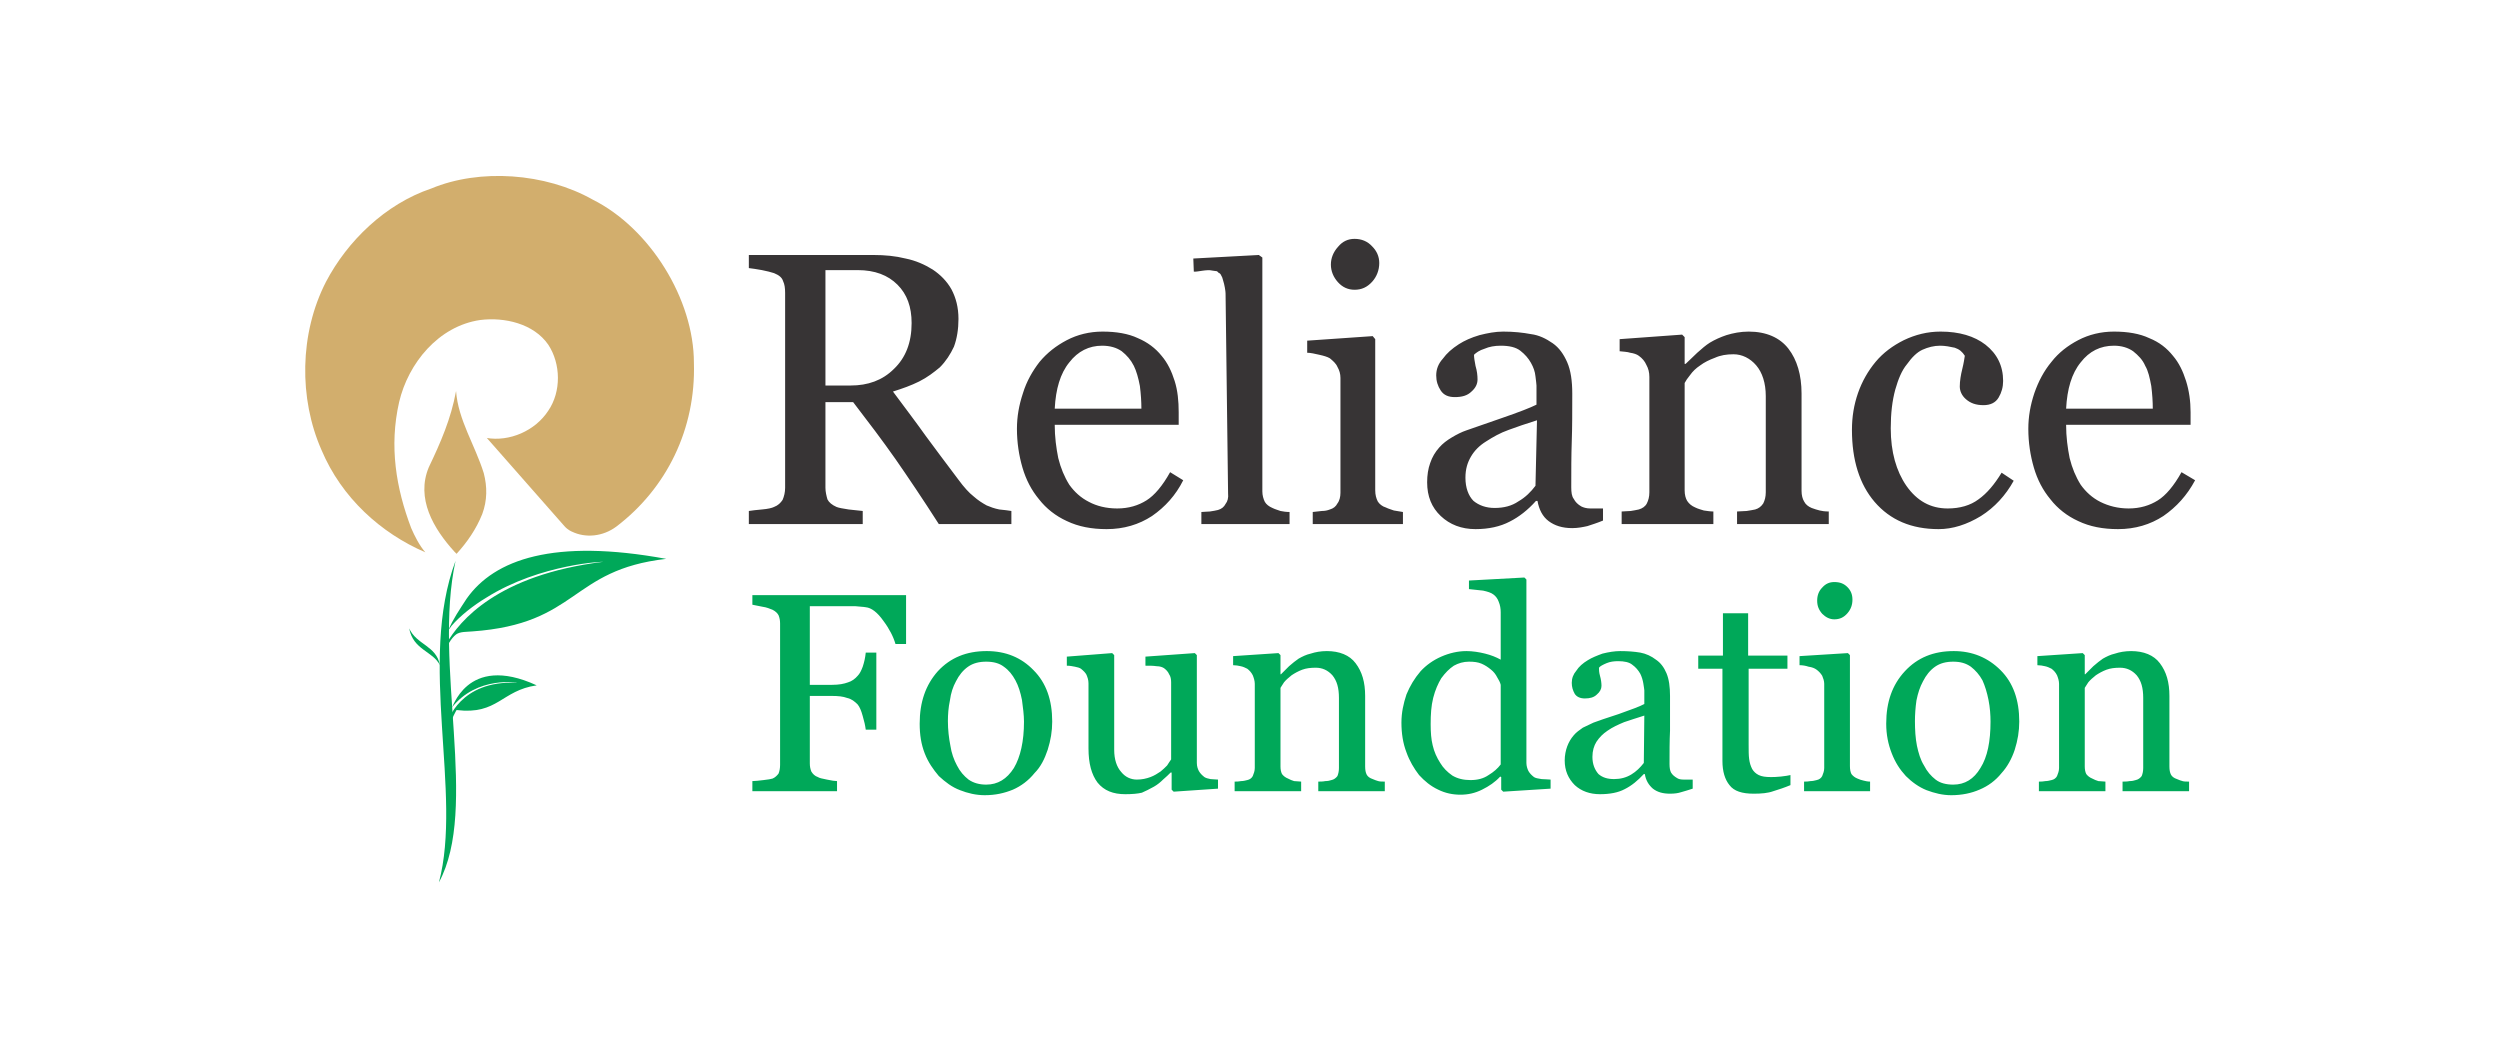 <?xml version="1.0" encoding="UTF-8"?>
<!DOCTYPE svg PUBLIC "-//W3C//DTD SVG 1.1//EN" "http://www.w3.org/Graphics/SVG/1.1/DTD/svg11.dtd">
<!-- Creator: CorelDRAW X7 -->
<svg xmlns="http://www.w3.org/2000/svg" xml:space="preserve" width="4961px" height="2100px" version="1.1" style="shape-rendering:geometricPrecision; text-rendering:geometricPrecision; image-rendering:optimizeQuality; fill-rule:evenodd; clip-rule:evenodd"
viewBox="0 0 4961 2100"
 xmlns:xlink="http://www.w3.org/1999/xlink">
 <defs>
  <style type="text/css">
   <![CDATA[
    .fil3 {fill:#373435}
    .fil2 {fill:#D2AE6D}
    .fil0 {fill:#00A859}
    .fil1 {fill:#00A859;fill-rule:nonzero}
   ]]>
  </style>
 </defs>
 <g id="Layer_x0020_1">
  <g id="_773449248">
   <path class="fil0" d="M873 1320c-7,-39 -46,-40 -61,-73 8,43 47,45 61,73z"/>
   <path class="fil1" d="M888 1433c0,0 24,-84 138,-78 4,0 -80,-15 -130,50 1,6 28,-110 169,-45 -70,10 -77,59 -159,49 0,0 -11,18 -13,33l-5 -9z"/>
   <path class="fil1" d="M886 1277c26,-45 101,-136 310,-162 7,-1 -123,3 -231,71 -25,15 -52,36 -69,56 -2,3 -4,6 -6,8 8,-20 23,-42 36,-62 55,-78 173,-120 396,-79 -192,22 -173,129 -385,144 -10,1 -24,0 -32,6 -9,7 -20,23 -23,42l4 -24z"/>
   <path class="fil0" d="M871 1751c47,-177 -42,-437 33,-638 -45,206 47,490 -33,638z"/>
   <g>
    <path class="fil2" d="M1223 1045c-27,20 -61,23 -88,10 0,0 -8,-3 -15,-11 -6,-7 -154,-175 -154,-175l-1 0c46,8 97,-14 123,-54 26,-38 25,-93 0,-131 -29,-42 -87,-55 -135,-49 -83,12 -143,86 -161,163 -20,88 -6,171 24,250 7,16 16,34 28,48 -88,-38 -166,-108 -206,-203 -45,-102 -44,-231 9,-334 42,-80 117,-154 209,-185 96,-40 226,-31 320,22 114,57 201,198 201,324 4,131 -54,249 -154,325z"/>
    <path class="fil2" d="M902 1095c-42,-46 -77,-106 -51,-168 23,-48 44,-96 54,-151 4,57 38,108 55,163 7,27 7,54 -3,81 -12,30 -30,56 -51,79l-4 -4z"/>
   </g>
   <path class="fil1" d="M1798 1278l-21 0c-4,-14 -12,-30 -24,-46 -12,-17 -24,-26 -35,-27 -5,-1 -12,-1 -20,-2 -8,0 -16,0 -26,0l-65 0 0 156 44 0c14,0 24,-2 32,-5 7,-2 14,-7 19,-13 4,-4 7,-10 10,-18 3,-9 5,-18 6,-28l21 0 0 153 -21 0c-1,-8 -3,-17 -6,-27 -3,-11 -6,-18 -10,-23 -6,-6 -12,-11 -21,-13 -8,-3 -18,-4 -30,-4l-44 0 0 134c0,6 1,11 3,16 3,5 7,9 13,11 3,2 8,3 18,5 9,2 16,3 20,3l0 20 -168 0 0 -20c6,0 13,-1 22,-2 9,-1 15,-2 18,-3 5,-2 9,-6 12,-10 2,-5 3,-11 3,-17l0 -281c0,-6 -1,-11 -3,-16 -2,-4 -6,-8 -12,-11 -5,-2 -12,-5 -20,-6 -9,-2 -15,-3 -20,-4l0 -19 305 0 0 97zm290 154c0,19 -3,37 -9,56 -6,18 -14,34 -26,46 -12,15 -27,26 -43,33 -17,7 -35,11 -56,11 -17,0 -34,-4 -49,-10 -16,-6 -29,-16 -42,-28 -11,-13 -21,-27 -28,-45 -7,-18 -10,-37 -10,-59 0,-43 12,-77 36,-104 25,-27 57,-40 97,-40 38,0 69,13 93,38 25,25 37,59 37,102zm-56 0c0,-13 -2,-28 -4,-43 -3,-15 -7,-28 -13,-39 -6,-11 -13,-20 -23,-27 -9,-7 -21,-10 -35,-10 -14,0 -26,3 -36,10 -10,7 -18,17 -24,29 -6,11 -10,23 -12,38 -3,14 -4,28 -4,41 0,17 2,34 5,49 2,14 7,28 13,39 6,12 14,21 23,28 10,7 22,10 35,10 23,0 41,-11 55,-33 13,-22 20,-53 20,-92zm385 133l-88 6 -4 -4 0 -34 -2 0c-4,4 -9,9 -15,14 -5,5 -11,10 -18,14 -9,5 -17,9 -24,12 -8,2 -19,3 -33,3 -24,0 -42,-7 -55,-23 -12,-16 -18,-38 -18,-68l0 -129c0,-7 -2,-12 -4,-17 -2,-4 -6,-8 -11,-12 -3,-2 -7,-3 -12,-4 -5,-1 -10,-2 -16,-2l0 -18 90 -7 4 4 0 188c0,19 5,34 14,44 8,10 19,15 31,15 10,0 19,-2 27,-5 8,-3 14,-7 20,-11 5,-4 9,-8 13,-12 3,-5 6,-9 8,-12l0 -153c0,-6 -1,-12 -4,-16 -2,-5 -6,-9 -10,-12 -3,-2 -8,-4 -15,-4 -6,-1 -14,-1 -22,-1l0 -18 98 -7 4 4 0 214c0,7 2,12 4,16 3,5 6,8 11,12 3,2 7,3 12,4 4,0 9,1 15,1l0 18zm331 5l-132 0 0 -19c4,0 9,0 14,-1 5,0 9,-1 12,-2 5,-1 9,-4 12,-8 2,-5 3,-10 3,-16l0 -139c0,-20 -4,-34 -13,-45 -9,-10 -20,-15 -33,-15 -10,0 -19,1 -27,4 -8,3 -15,7 -21,11 -6,5 -11,9 -15,14 -3,5 -6,9 -7,11l0 156c0,6 1,11 3,15 3,4 7,7 12,9 4,2 8,4 12,5 5,0 9,1 14,1l0 19 -132 0 0 -19c4,0 8,0 13,-1 4,0 8,-1 12,-2 5,-1 9,-4 11,-8 2,-5 4,-10 4,-16l0 -167c0,-6 -2,-12 -4,-17 -3,-6 -7,-10 -11,-13 -4,-2 -8,-4 -13,-5 -4,-1 -10,-2 -15,-2l0 -18 90 -6 4 4 0 38 1 0c4,-4 10,-10 16,-16 7,-6 13,-11 19,-15 7,-4 15,-8 24,-10 9,-3 20,-5 32,-5 25,0 45,8 57,24 13,17 19,38 19,65l0 140c0,7 1,12 3,16 2,4 6,7 12,9 4,2 8,3 11,4 3,1 8,1 13,1l0 19zm329 -5l-94 6 -4 -4 0 -25 -2 -1c-10,11 -22,19 -36,26 -14,7 -28,10 -43,10 -15,0 -30,-3 -44,-10 -15,-7 -27,-17 -38,-29 -10,-13 -19,-28 -25,-45 -7,-18 -10,-38 -10,-59 0,-20 4,-38 10,-56 7,-17 16,-32 28,-46 11,-12 25,-22 41,-29 16,-7 33,-11 50,-11 12,0 25,2 37,5 12,3 22,7 31,12l0 -94c0,-7 -1,-14 -4,-21 -2,-6 -6,-11 -10,-14 -5,-4 -12,-6 -21,-8 -9,-1 -18,-2 -28,-3l0 -17 110 -6 4 4 0 364c0,6 2,12 4,16 3,5 6,8 11,12 3,2 8,3 15,4 7,0 13,1 18,1l0 18zm-99 -48l0 -158c-1,-5 -4,-10 -7,-15 -3,-6 -7,-11 -12,-15 -6,-5 -12,-9 -19,-12 -7,-3 -15,-4 -25,-4 -11,0 -21,3 -30,8 -9,6 -17,14 -25,25 -6,10 -12,23 -16,39 -4,16 -5,33 -5,52 0,16 1,30 4,42 3,13 8,24 15,35 6,10 14,18 24,25 10,6 22,9 36,9 14,0 26,-3 36,-10 10,-6 18,-13 24,-21zm381 48c-9,3 -16,5 -23,7 -6,2 -13,3 -22,3 -14,0 -25,-3 -34,-10 -8,-7 -14,-16 -16,-29l-2 0c-12,13 -24,23 -38,30 -13,7 -30,10 -49,10 -20,0 -37,-6 -50,-18 -13,-13 -20,-29 -20,-49 0,-10 2,-20 5,-28 3,-8 7,-15 13,-22 5,-6 11,-10 18,-15 8,-4 15,-7 21,-10 8,-3 25,-9 50,-17 25,-9 42,-15 51,-20l0 -27c0,-2 -1,-7 -2,-14 -1,-6 -3,-13 -6,-19 -4,-7 -9,-13 -16,-18 -6,-5 -16,-7 -28,-7 -8,0 -16,1 -23,4 -7,3 -13,6 -15,9 0,4 0,9 2,16 2,7 3,14 3,20 0,6 -3,12 -9,17 -6,6 -14,8 -24,8 -9,0 -16,-3 -20,-9 -4,-7 -6,-14 -6,-22 0,-9 3,-17 9,-24 5,-8 13,-15 23,-21 8,-5 18,-9 29,-13 12,-3 24,-5 35,-5 15,0 28,1 40,3 11,2 22,7 31,14 9,6 16,15 21,27 5,12 7,27 7,45 0,26 0,49 0,69 -1,20 -1,43 -1,66 0,8 1,13 3,17 3,5 7,8 12,11 3,2 7,3 13,3 6,0 12,0 18,0l0 18zm-96 -145c-15,5 -29,9 -40,13 -12,5 -23,10 -33,17 -9,6 -16,13 -22,22 -5,8 -8,18 -8,30 0,15 5,26 12,34 8,7 18,10 31,10 13,0 24,-3 34,-9 10,-6 18,-14 25,-23l1 -94zm290 138c-12,5 -24,9 -34,12 -11,4 -24,5 -39,5 -23,0 -39,-5 -48,-17 -9,-11 -14,-27 -14,-48l0 -183 -48 0 0 -26 49 0 0 -84 50 0 0 84 78 0 0 26 -77 0 0 151c0,11 0,21 1,28 1,8 3,14 6,20 3,5 7,9 13,12 6,3 14,4 24,4 4,0 11,0 20,-1 9,-1 15,-2 19,-3l0 20zm158 12l-131 0 0 -19c4,0 8,0 13,-1 4,0 8,-1 12,-2 5,-1 9,-4 11,-8 2,-5 4,-10 4,-16l0 -167c0,-6 -2,-11 -4,-16 -3,-5 -7,-9 -11,-12 -4,-3 -9,-5 -16,-6 -6,-2 -12,-3 -18,-3l0 -18 96 -6 4 4 0 220c0,7 1,12 3,16 3,4 7,7 12,9 4,2 8,3 12,4 4,1 8,2 13,2l0 19zm-35 -380c0,10 -3,19 -10,27 -7,8 -15,12 -26,12 -9,0 -17,-4 -24,-11 -7,-8 -10,-16 -10,-26 0,-10 3,-19 10,-26 7,-8 15,-11 24,-11 11,0 19,3 26,10 7,7 10,15 10,25zm331 242c0,19 -3,37 -9,56 -6,18 -15,34 -26,46 -12,15 -27,26 -44,33 -16,7 -35,11 -56,11 -17,0 -33,-4 -49,-10 -15,-6 -29,-16 -41,-28 -12,-13 -21,-27 -28,-45 -7,-18 -11,-37 -11,-59 0,-43 12,-77 37,-104 25,-27 57,-40 97,-40 37,0 68,13 93,38 25,25 37,59 37,102zm-57 0c0,-13 -1,-28 -4,-43 -3,-15 -7,-28 -12,-39 -6,-11 -14,-20 -23,-27 -10,-7 -21,-10 -35,-10 -14,0 -26,3 -36,10 -10,7 -18,17 -24,29 -6,11 -10,23 -13,38 -2,14 -3,28 -3,41 0,17 1,34 4,49 3,14 7,28 14,39 6,12 14,21 23,28 9,7 21,10 35,10 23,0 41,-11 54,-33 14,-22 20,-53 20,-92zm394 138l-132 0 0 -19c4,0 9,0 14,-1 5,0 9,-1 12,-2 5,-1 9,-4 12,-8 2,-5 3,-10 3,-16l0 -139c0,-20 -4,-34 -13,-45 -9,-10 -20,-15 -33,-15 -10,0 -19,1 -27,4 -8,3 -15,7 -21,11 -6,5 -11,9 -15,14 -3,5 -6,9 -7,11l0 156c0,6 1,11 3,15 3,4 7,7 12,9 4,2 8,4 12,5 5,0 9,1 14,1l0 19 -132 0 0 -19c4,0 8,0 13,-1 4,0 8,-1 12,-2 5,-1 9,-4 11,-8 2,-5 4,-10 4,-16l0 -167c0,-6 -2,-12 -4,-17 -3,-6 -7,-10 -11,-13 -4,-2 -8,-4 -13,-5 -4,-1 -10,-2 -15,-2l0 -18 90 -6 4 4 0 38 1 0c4,-4 10,-10 16,-16 7,-6 13,-11 19,-15 7,-4 15,-8 24,-10 9,-3 20,-5 32,-5 25,0 45,8 57,24 13,17 19,38 19,65l0 140c0,7 1,12 3,16 2,4 6,7 12,9 4,2 8,3 11,4 3,1 8,1 13,1l0 19z"/>
   <path class="fil3" d="M2007 1040l-144 0c-32,-50 -61,-93 -86,-129 -26,-37 -54,-74 -84,-113l-55 0 0 170c0,8 2,16 4,23 3,6 9,11 18,15 5,2 12,3 24,5 11,1 20,2 28,3l0 26 -226 0 0 -26c6,-1 15,-2 26,-3 12,-1 20,-3 24,-5 8,-3 13,-8 17,-14 3,-7 5,-15 5,-24l0 -387c0,-9 -1,-17 -4,-23 -2,-7 -8,-12 -18,-16 -6,-2 -14,-4 -24,-6 -10,-2 -19,-3 -26,-4l0 -26 247 0c23,0 44,2 64,7 20,4 38,12 54,22 15,10 28,23 37,39 9,17 14,36 14,59 0,20 -3,39 -9,55 -7,15 -16,29 -28,41 -12,10 -25,20 -41,28 -16,8 -33,14 -52,20 26,35 48,64 65,88 18,24 39,53 65,87 11,15 21,26 30,33 9,8 17,13 26,18 7,3 15,6 25,8 10,1 18,2 24,3l0 26zm-198 -399c0,-32 -9,-57 -28,-76 -19,-19 -45,-29 -79,-29l-64 0 0 229 50 0c34,0 63,-10 86,-33 23,-22 35,-52 35,-91zm539 312c-15,30 -36,53 -62,71 -26,17 -56,26 -90,26 -30,0 -56,-5 -79,-16 -22,-10 -41,-25 -55,-43 -15,-18 -26,-39 -33,-63 -7,-24 -11,-50 -11,-77 0,-24 4,-47 12,-71 7,-23 19,-44 33,-62 15,-18 33,-32 54,-43 21,-11 45,-17 71,-17 27,0 51,4 70,13 19,8 35,20 47,35 12,14 20,31 26,50 6,19 8,40 8,62l0 25 -246 0c0,24 3,46 7,66 5,20 12,37 22,53 10,14 23,26 39,34 15,8 34,13 56,13 23,0 42,-6 58,-16 16,-10 32,-29 47,-56l26 16zm-83 -142c0,-14 -1,-29 -3,-45 -3,-16 -7,-30 -12,-40 -6,-12 -14,-21 -24,-29 -10,-7 -23,-11 -39,-11 -26,0 -48,11 -65,33 -18,22 -27,53 -29,92l172 0zm294 229l-175 0 0 -24c5,0 11,-1 17,-1 7,-1 12,-2 16,-3 7,-2 12,-6 15,-12 4,-5 6,-12 5,-21l-5 -397c0,-4 -2,-17 -5,-26 -1,-4 -2,-7 -3,-8 -1,-2 -1,-3 -3,-5 -6,-5 1,3 -4,-3 -4,-3 1,-1 -11,-3 -11,-3 -30,3 -37,2l-1 -26 130 -7 7 5 0 464c0,8 2,15 5,21 3,5 8,9 15,12 6,3 11,4 16,6 5,1 11,2 18,2l0 24zm225 0l-179 0 0 -24c6,-1 12,-1 18,-2 6,0 11,-1 16,-3 7,-2 12,-6 15,-12 4,-5 6,-13 6,-21l0 -228c0,-8 -2,-15 -6,-22 -3,-7 -9,-12 -15,-17 -5,-3 -12,-5 -21,-7 -9,-2 -17,-4 -24,-4l0 -24 130 -9 5 6 0 300c0,9 2,16 5,22 3,5 9,10 16,12 6,3 11,4 16,6 5,1 11,2 18,3l0 24zm-47 -518c0,14 -5,27 -14,37 -10,11 -21,16 -35,16 -13,0 -24,-5 -33,-15 -9,-10 -14,-22 -14,-35 0,-13 5,-25 14,-35 9,-11 20,-16 33,-16 14,0 26,5 35,15 9,9 14,20 14,33zm444 511c-12,5 -22,8 -31,11 -9,2 -19,4 -30,4 -20,0 -35,-5 -47,-14 -12,-9 -19,-23 -22,-40l-3 0c-16,18 -34,32 -52,41 -19,10 -42,15 -68,15 -28,0 -51,-9 -69,-26 -18,-17 -27,-39 -27,-67 0,-14 2,-27 6,-38 4,-12 10,-22 18,-31 7,-8 15,-14 25,-20 10,-6 20,-11 29,-14 12,-4 35,-12 69,-24 35,-12 58,-21 70,-27l0 -38c0,-3 -1,-9 -2,-18 -1,-10 -4,-18 -9,-27 -5,-9 -12,-17 -21,-24 -9,-7 -22,-10 -39,-10 -12,0 -23,2 -32,6 -10,3 -17,8 -21,12 0,5 1,12 3,22 3,10 4,19 4,27 0,9 -4,17 -12,24 -8,8 -19,11 -33,11 -13,0 -22,-4 -28,-13 -6,-9 -9,-19 -9,-30 0,-12 4,-23 13,-33 8,-11 18,-20 32,-29 11,-7 24,-13 41,-18 16,-4 31,-7 47,-7 21,0 39,2 55,5 16,2 30,9 43,18 13,9 22,22 29,38 7,16 10,37 10,62 0,36 0,67 -1,95 -1,28 -1,58 -1,91 0,10 1,18 5,23 3,6 8,11 15,15 4,2 10,4 18,4 8,0 17,0 25,0l0 24zm-131 -199c-22,7 -40,13 -56,19 -17,6 -31,14 -45,23 -13,8 -23,18 -30,30 -7,12 -11,25 -11,42 0,20 6,36 16,46 11,9 25,14 42,14 18,0 34,-4 47,-13 14,-8 25,-19 34,-31l3 -130zm579 206l-182 0 0 -25c6,0 12,-1 19,-1 7,-1 12,-2 17,-3 7,-2 12,-6 16,-12 3,-6 5,-13 5,-22l0 -191c0,-26 -7,-47 -19,-61 -12,-14 -28,-22 -45,-22 -14,0 -26,2 -37,7 -11,4 -21,9 -29,15 -9,6 -15,12 -20,19 -5,6 -9,12 -11,16l0 213c0,9 2,16 5,21 4,6 9,10 16,13 6,3 11,4 17,6 7,1 13,2 19,2l0 25 -182 0 0 -25c6,0 12,-1 18,-1 6,-1 12,-2 16,-3 7,-2 13,-6 16,-12 3,-6 5,-13 5,-22l0 -229c0,-9 -2,-17 -6,-24 -3,-7 -8,-13 -15,-18 -4,-3 -10,-5 -17,-6 -6,-2 -13,-2 -21,-3l0 -24 124 -9 5 5 0 53 2 0c6,-6 14,-13 23,-22 9,-8 17,-15 25,-20 10,-6 21,-11 33,-15 13,-4 28,-7 44,-7 35,0 62,12 79,34 17,22 26,52 26,89l0 193c0,9 2,16 5,21 3,6 8,10 15,13 6,2 11,4 16,5 4,1 10,2 18,2l0 25zm218 10c-54,0 -96,-18 -127,-54 -30,-35 -45,-83 -45,-143 0,-26 4,-50 12,-73 8,-23 20,-44 35,-62 15,-18 34,-32 56,-43 23,-11 47,-17 73,-17 37,0 67,9 89,26 23,18 35,42 35,72 0,12 -3,23 -9,33 -6,10 -16,15 -30,15 -15,0 -26,-4 -35,-12 -8,-7 -12,-16 -12,-25 0,-11 2,-23 5,-35 3,-12 4,-20 5,-26 -5,-8 -11,-13 -20,-16 -9,-2 -19,-4 -29,-4 -12,0 -24,3 -35,8 -11,5 -21,15 -31,29 -10,12 -17,29 -23,50 -6,22 -9,47 -9,77 0,47 11,85 31,114 21,30 48,45 82,45 24,0 45,-6 61,-18 17,-12 32,-30 46,-53l24 16c-16,29 -38,53 -65,70 -28,17 -56,26 -84,26zm509 -97c-16,30 -37,53 -63,71 -26,17 -56,26 -90,26 -30,0 -56,-5 -79,-16 -22,-10 -41,-25 -55,-43 -15,-18 -26,-39 -33,-63 -7,-24 -11,-50 -11,-77 0,-24 4,-47 12,-71 8,-23 19,-44 34,-62 14,-18 32,-32 53,-43 21,-11 45,-17 71,-17 27,0 51,4 70,13 20,8 35,20 47,35 12,14 20,31 26,50 6,19 9,40 9,62l0 25 -247 0c0,24 3,46 7,66 5,20 12,37 22,53 10,14 23,26 39,34 16,8 35,13 56,13 23,0 42,-6 58,-16 16,-10 32,-29 47,-56l27 16zm-84 -142c0,-14 -1,-29 -3,-45 -3,-16 -6,-30 -12,-40 -5,-12 -14,-21 -24,-29 -10,-7 -23,-11 -38,-11 -27,0 -49,11 -66,33 -18,22 -27,53 -29,92l172 0z"/>
  </g>
 </g>
</svg>
